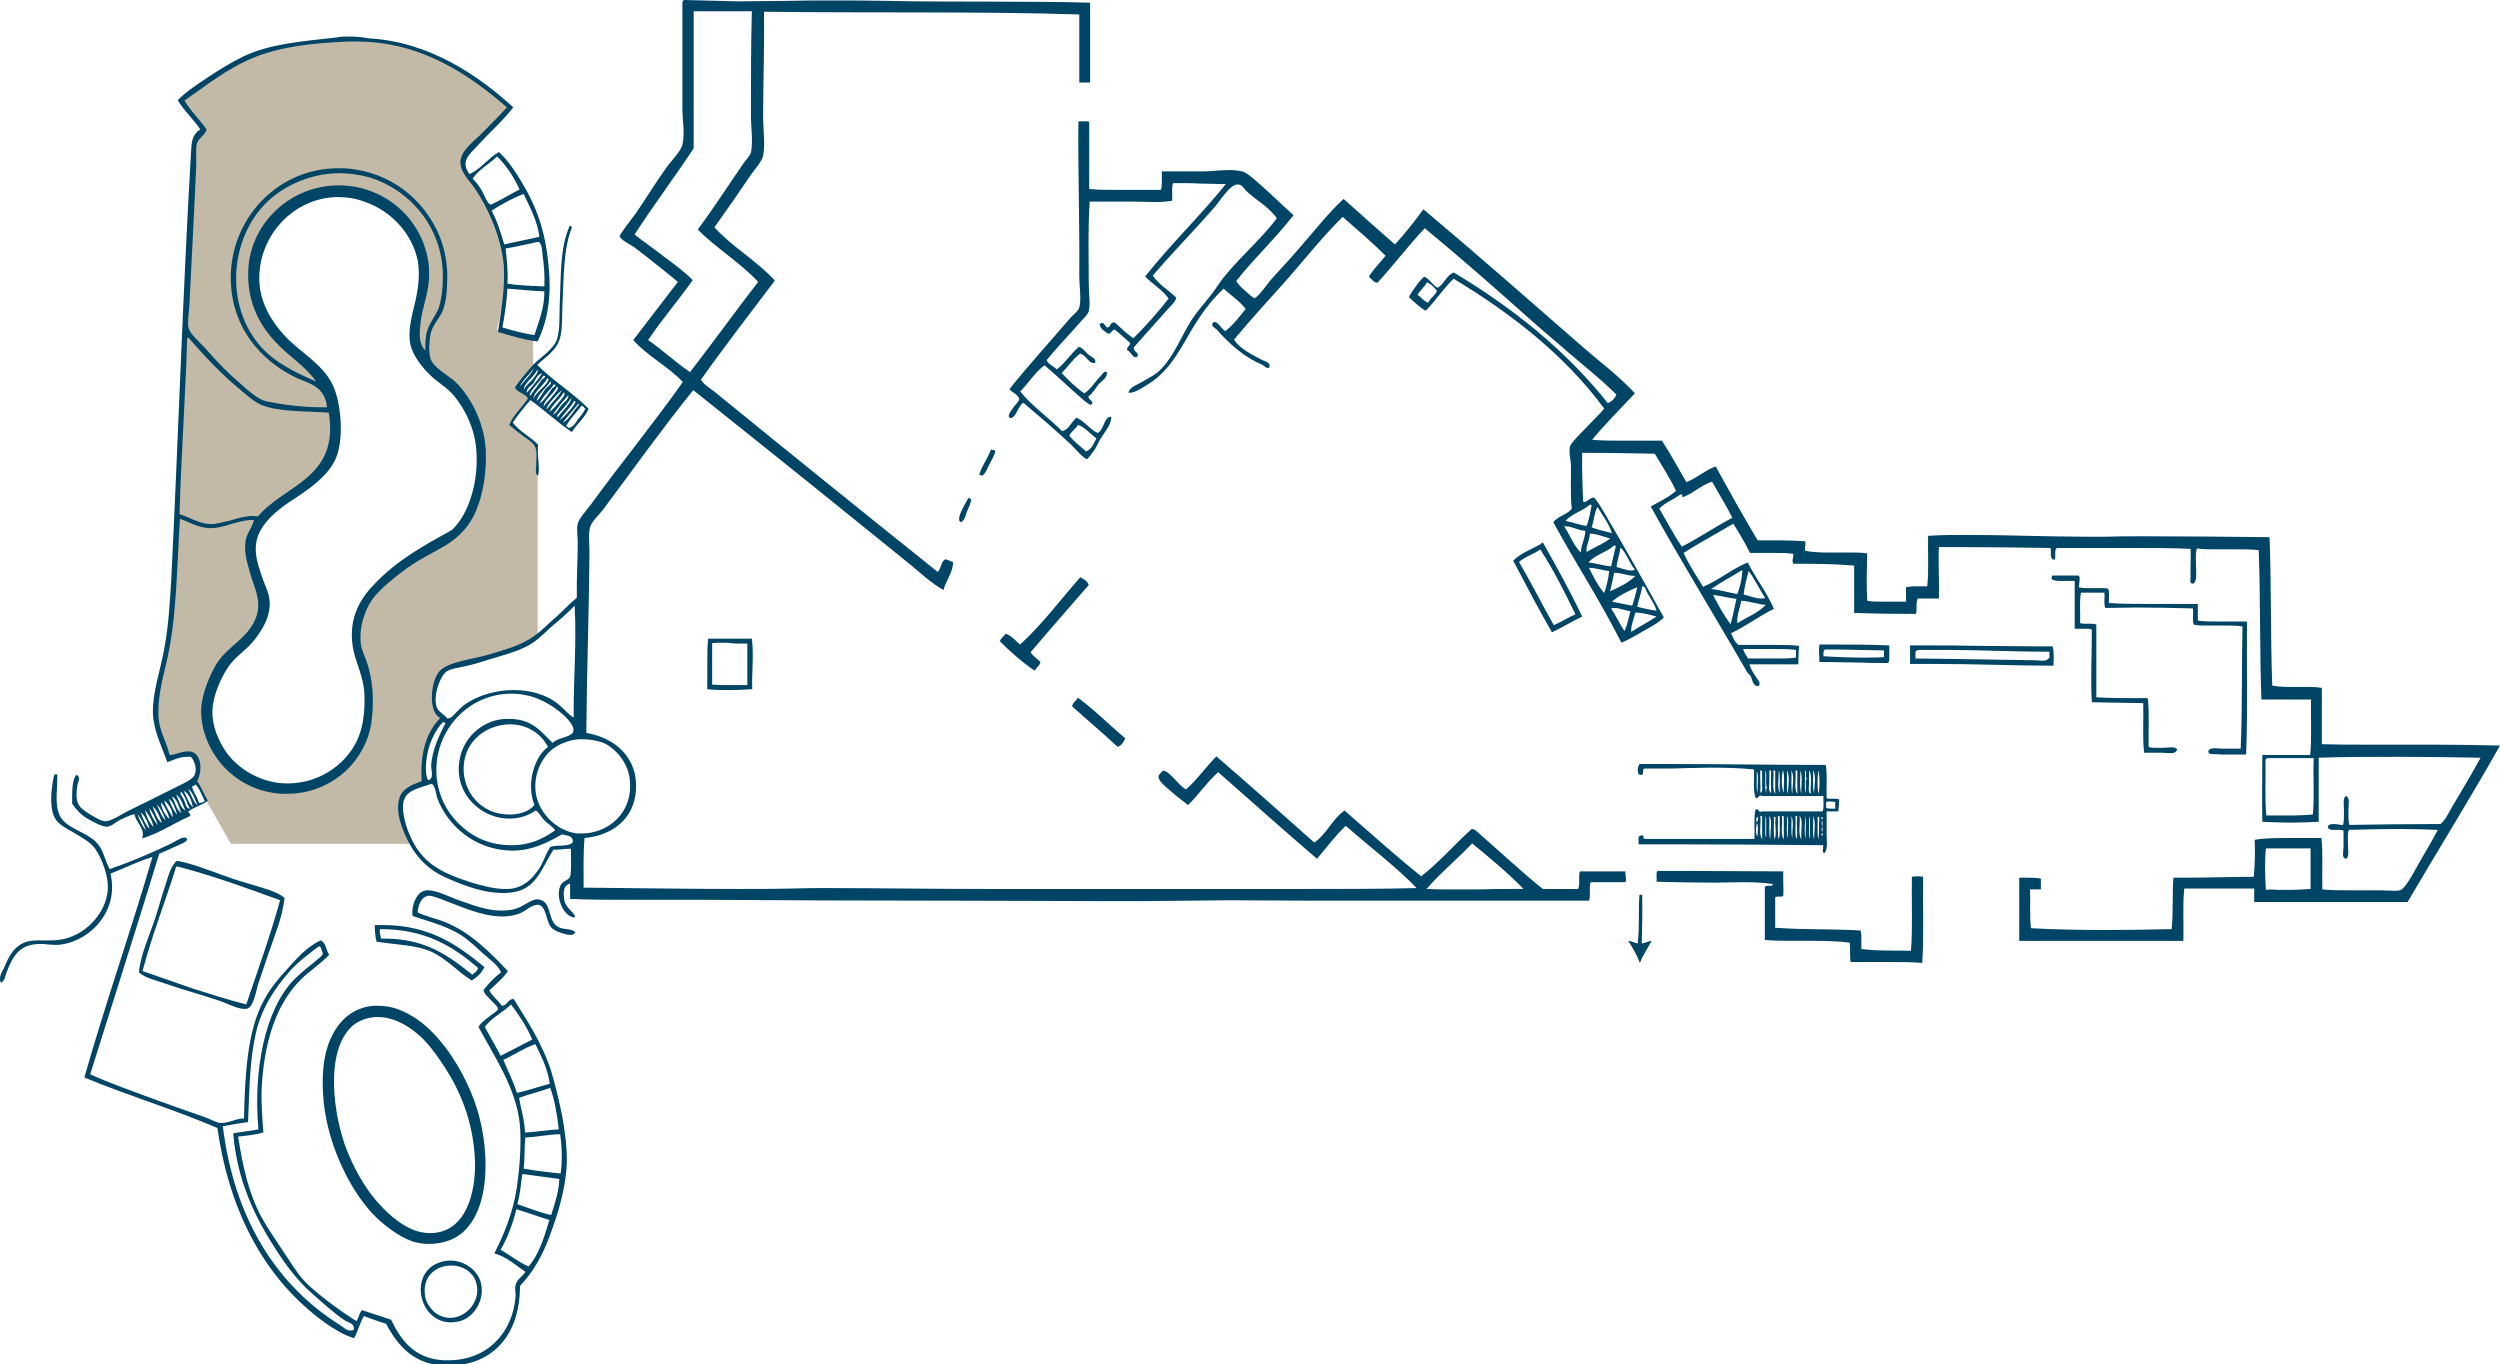 <?xml version="1.0" encoding="utf-8"?>
<!-- Generator: Adobe Illustrator 20.1.0, SVG Export Plug-In . SVG Version: 6.00 Build 0)  -->
<svg version="1.1" id="Layer_1" xmlns="http://www.w3.org/2000/svg" xmlns:xlink="http://www.w3.org/1999/xlink" x="0px" y="0px"
	 viewBox="0 0 554.3 302.5" style="enable-background:new 0 0 554.3 302.5;" xml:space="preserve">
<style type="text/css">
	.st0{clip-path:url(#SVGID_2_);fill:#C2BAA7;}
	.st1{clip-path:url(#SVGID_2_);fill:#004566;}
</style>
<g>
	<defs>
		<rect id="SVGID_1_" width="554.3" height="302.5"/>
	</defs>
	<clipPath id="SVGID_2_">
		<use xlink:href="#SVGID_1_"  style="overflow:visible;"/>
	</clipPath>
	<path class="st0" d="M81.3,44.1l6,2l4,6l2.8,6l-0.8,6l-1.3,7l0.3,6l4,6l5,4l3.8,5l1.3,9l-1,11l-5,7l-5,2l-6,4l-6,5l-3,5l-2,5l2,6
		l1,10l-2.3,11l-8.8,6.5l-9,0.5l-6.3-2l-5.8-4l-3-6l-1-5l2-5.8l3-5.2l6-5l1.8-4l0.3-3l-1-6l-1.9-4l0.4-5l1.5-3l3-4l10-6c0,0,1,1,3-8
		s-2.3-14-3-15s-7-7-9-8s-5-8-5-13s2-10,6-14c4-4,13-6,13-6L81.3,44.1z M112.8,23.7l-5.5-4.6l-7-5l-7-3l-9-2l-6-0.6l-9,0.6l-8,1.4
		l-6,1.9l-6.7,3.7l-6.3,4l-2,2l4.6,6.5L44,30.1l-0.8,1l-0.5,3l-1.7,37l-2.8,61l-1,11l-2,9l-1,6l1,5l1,3l1,2l3-0.7l2-0.3l1,1l1,2
		l-0.7,2l-0.3,1l8,14h40l-2-4l-0.7-4l0.7-2l1-2l3-1l1-1v-5l1.2-5.3l2.8-3.7l-2-1.8l-0.3-3.2l1-3.6l1.9-2.4l5.3-1.4l7.8-2.2l4.3-1.4
		l3-2v-37v-5l-6-5l4-6l-3-2l4-5v-6l-8-2l1.7-8l-0.3-9l-2.1-7l-3.3-7l-3.6-5l-0.4-2l2-2.5L112.8,23.7z"/>
	<path class="st1" d="M151.7,0c-0.2,0.1-0.4,0.2-0.4,0.6v23.5c0,2.5,0.6,5.6,0,8c-0.3,1.4-2.6,3.7-3.5,5c-2.8,3.9-4.2,6.4-6.9,10.3
		c-0.4,0.6-3.6,4.6-3.5,5c0.1,0.7,2.6,2,3.2,2.4c3.6,2.7,6.6,5.2,9.7,7.7c-3.3,4.3-6.6,8.6-9.9,12.9c3.2,3.6,7.7,5.8,11,9.3
		c-6.5,9.2-13.8,18.1-20.5,27.3c-1,1.3-2.6,3.1-2.8,4.1c-0.3,1.2,0,2.8,0,4.1c0,4.2-0.3,7.8-0.2,12.3c-2.1,1.8-3.4,3.3-5.4,5
		c-1.6,1.4-3.4,3.4-6,4.7c-2.2,1.2-5,2-7.7,2.8c-3.7,1.2-9.7,1.6-11.6,4.1c-1.7,2.4-2.3,8.7,0.4,10.1c-3,3.1-4.5,7.6-4.1,14
		c-2.2,0.8-4.2,1.6-4.9,3.6c-1.2,3.5,1,8.2,2.6,11c1.6,2.7,4.1,5.2,7.5,6.7c3.5,1.6,7.5,3.1,11,3.4c0.6,0,1.2,0.1,1.7,0.1
		c2.8,0,4.7-0.6,6.1-1.8c2.3-1.9,3.4-5,5.2-7.8c0.2,0,0.4,0,0.6,0c0.5,0,1-0.1,1.4-0.1c0.5-0.1,0.9-0.1,1.4-0.1c0.2,0,0.3,0,0.5,0
		c-0.1,2,0.2,4.5-0.2,6.2c-0.6,1-1.8,0.9-2.2,2.1c-1.1,2.8,1,6.9,3.2,6.9c0,0,0.1,0,0.1,0c0-1.1-2.1-2-2.4-3.9
		c-0.2-1.4-0.3-3.2,1.3-3.6v3.4c4.1,0.2,8.5,0.2,13,0.2c2,0,4,0,6.1,0c2,0,4.1,0,6.2,0c1.2,0,2.3,0,3.5,0
		c16.5,0.1,38.4,0.2,57.7,0.2c12.6,0,22.8,0.1,33.5,0.1c5.3,0,10.7,0,16.6-0.1c3.2,0,6.3-0.1,9.5-0.1c6.3,0,12.7,0.1,19.5,0.1h60.3
		c0.5-1-0.1-3.1,0.4-4.1h7.7c0.3-0.8-0.1-1.3,0-2.4c-0.6,0-1.1,0-1.7,0c-1,0-2,0-3,0c-1,0-2,0-2.9,0c-0.8,0-1.7,0-2.5,0
		c-0.4,1,0.1,2.9-0.4,3.9h-7.8c-4.7-3.7-9.4-8.2-13.8-12c-0.6-0.5-1.2-1.3-2-1.3c0,0,0,0,0,0c-3.8,3.4-7.1,7.3-11.2,10.5
		c-5.8-4.7-11.4-9.7-17-14.6c-2.7,1.9-4,5.3-6.7,7.1c-7.2-6.4-14.4-12.8-21.7-19.1c-2.3,2.3-4.2,5.1-6.7,7.3c-1.3-0.4-3.7-4.1-5-4.1
		c-0.1,0-0.1,0-0.2,0c0,0-0.9,0.9-0.9,1.1c-0.3,1,1.5,2.4,2.8,3.5c1.4,1.3,2.8,2.2,3.7,3c2.4-2.3,4.2-5.1,6.7-7.3
		c7.3,6.4,14.5,12.9,21.9,19.2c2.1-2.4,4-5.1,6.4-7.3c5.2,4.6,11.3,9.2,15.7,13.8c-7.3,0.2-16,0.2-25,0.2c-6.8,0-13.9,0-20.7,0
		h-48.8c-13.8,0-25.4-0.2-36.1-0.2c-2.7,0-5.3,0-7.8,0.1c-3.7,0.1-7.5,0.1-11.4,0.1c-12,0-24.4-0.2-34.9-0.3c0-3.7-0.1-7.5,0.2-11
		c6.4-0.6,11-4.4,11.4-10.6c0.5-7.1-4.5-11.6-11-12.7c0.1-13.3,0.6-27.3,0.7-40c0-2.1-0.3-4.3,0.2-5.8c0.4-1.2,1.8-2.4,2.8-3.7
		c6.8-9.1,13.3-18.2,20-26.5c16.2,12.9,32.5,26,48.4,38.9c2.3,1.9,4.5,4,7.1,5.4c0.5-2.1,2.2-4,2.1-6.2c-0.6-0.1-1-0.5-1.7-0.6
		c-1,0.5-0.9,2.1-1.7,2.8c-16.5-13.2-33.1-26.6-49.3-39.8c-1.1-0.9-2.4-1.6-3.2-2.8c5.3-7.5,10.9-14.7,16.4-22
		c-4-4.4-9.4-7.4-13.4-11.8c2.7-3.8,5.5-7.8,8.2-11.8c1-1.4,2.3-2.8,2.6-4.1c0.5-2.5,0-5.8,0-8.4c0-8,0.3-15,0.2-23.5
		c23.5,0.3,48-0.1,69.9,0.6v15.1h2.4V0.6c-13.1-0.4-31.8-0.1-44.5-0.4c-4.3-0.1-8.5-0.1-12.5-0.1c-3.7,0-7.2,0-10.7,0.1
		c-3.5,0-6.9,0.1-10.3,0.1C159.5,0.2,155.6,0.1,151.7,0 M166.7,2.6L166.7,2.6c-0.2,7.3-0.2,14.1-0.2,23c0,2.7,0.5,5.8,0,8.2
		c-0.2,0.7-0.9,1.4-1.5,2.2c-3.4,4.9-7,10.5-10.3,14.9c4.2,4.2,9.4,7.3,13.4,11.6c-5.1,6.6-10,13.4-15.1,20
		c-3.3-2.2-6.1-4.9-9.3-7.1c3.1-4.6,6.7-8.8,9.9-13.3c-1.9-1.9-4.2-3.6-6.4-5.2c-2.1-1.7-4.4-3.2-6.5-4.9
		c4.2-6.5,8.8-12.6,13.1-19.1c0-10,0-21,0-30.4H166.7z M99.2,159.3c-0.9-1.1-2-1.4-2.4-2.6c-0.8-2.6,0.8-6.8,2.2-7.8
		c1-0.7,3-0.9,4.7-1.3c1.7-0.4,3.2-0.9,4.5-1.3c2.9-0.9,6.1-1.7,8.6-3c2-1,3.7-2.7,5.2-4.1c2-1.7,3.8-3.2,5.4-4.9
		c0.5,8.4-0.3,16.3-0.2,24.8c-1.2-0.7-2-1.8-3.2-2.8c-2.7-2.3-6.4-3.3-10.1-3.3c-3.8,0-7.6,1.1-10.4,2.9c-0.9,0.6-1.5,1.2-2.2,1.9
		C100.7,158.4,100.1,159.3,99.2,159.3 M113.4,187.4c-0.1,0-0.3,0-0.4,0c-5-0.1-8.7-2.2-11.2-4.7c-3.4-3.3-5.4-8-5-13.3
		c0.6-8.3,7.5-15.6,16.6-15.6c1,0,2,0.1,3,0.3c3.6,0.6,7.3,3,9.5,5.4c0.7,0.8,1.6,1.9,1.1,3c-1.1,1.1-3.3,1.1-4.5,2.2
		c-2.8-2.8-4.7-5.3-9.6-5.3c-0.3,0-0.7,0-1,0c-5.5,0.3-10.9,5.3-10.1,12.5c0.6,5.3,5.5,9.6,11.1,9.6c2,0,4-0.5,5.9-1.8
		c0.8,0.5,1.2,1.5,1.9,2.2c0.8,0.8,1.8,1.3,2.4,2.2C120.3,186,117.6,187.4,113.4,187.4 M94.9,173c-0.6-1.1-0.5-3-0.4-4.1
		c0.3-3.6,1.9-6.9,3.7-8.8c0,0,0.1,0,0.1,0c0.2,0,0.3,0.2,0.5,0.2c-1.3,2.5-3,5.9-3.2,9.5C95.6,170.9,96.3,172.7,94.9,173
		 M112.9,180.6c-6.4,0-10.3-5.2-10.1-10.5c0.2-6,5.3-9.5,10.3-9.5c3.3,0,6.6,1.6,8.4,5c-3,2.2-4.9,8.1-3,12.9
		c-1.2,1.4-3.1,2-5.2,2.1C113.1,180.6,113,180.6,112.9,180.6 M129,184.8c-0.3,0-0.7,0-1,0c-4.7-0.5-9.2-5-9.3-10.1
		c-0.1-3.6,1.4-6.1,2.8-7.7c1.3-1.4,3.5-2.6,6-3c0.5-0.1,1-0.1,1.5-0.1c1.9,0,4,0.4,5.2,1c2.5,1.3,5,4.3,5.4,7.7
		C140.6,180.3,134.7,184.8,129,184.8 M111.9,197.1c-2.2,0-5-0.7-7.6-1.5c-6.8-2.2-11-4.4-13.6-10.8c-0.9-2.1-1.8-5.7-1.1-7.5
		c0.8-2.2,3.5-2.6,6-3.5h0.2c0.8,0.8,0.8,2,1.1,3c2.2,6.2,8.4,11.7,16.6,11.8c0.1,0,0.1,0,0.2,0c4.4,0,8.1-2,10.9-3.6
		c1.1,0.3,2.5,0.2,2.4,1.7c-0.8,1.2-3.6,0.5-5,1.1c-1.1,1.7-1.6,3.6-2.6,5c-1.4,2-3.2,4-6.5,4.3
		C112.4,197.1,112.2,197.1,111.9,197.1 M321.9,197.2c-1.9,0-3.7,0-5.6-0.1c3.1-3.6,6.8-6.6,10.1-10.1c3.9,3.2,7.9,6.5,11.4,10.1
		c-0.9,0-1.7,0-2.5,0c-2.7,0-5,0-7.2,0.1C325.9,197.2,323.9,197.2,321.9,197.2"/>
	<path class="st1" d="M77.4,8.1c-0.9,0-1.9,0-2.8,0.2C66.8,9.2,59.9,9.7,54,12.5c-2.7,1.3-5.3,2.9-7.7,4.5c-2.4,1.6-4.9,3.2-6.9,5.2
		c1.4,2.4,3.5,4.2,5,6.5c-2.1,1.4-1.9,3.1-2.1,6c-1.8,31.2-2.8,63-4.3,93.2c-0.3,5.2-0.6,10.5-1.5,15.5c-0.9,5.2-2.7,10-2.6,14.6
		c0.1,3.9,1.9,7.3,3.2,11c1.4-0.5,2.6-1.2,4.4-1.2c0.3,0,0.5,0,0.8,0c0.5,0.4,1.5,2.3,0.9,3.9c-0.4,1.2-3,2.2-4.5,3
		c-3.6,1.8-6.8,3.4-10.1,5c-1.6,0.8-4,2.4-5.2,2.4h0c-1,0-2.7-1.1-3.7-1.7c-2.6-1.6-3-2.6-2.6-6c0.1-0.8,1-2.2-0.2-2.6
		c-1,1.4-0.9,3.9-0.9,6.4c0.7,1.1,1.9,2.4,3.2,3.2c1,0.6,3.4,1.9,4.4,1.9c0,0,0,0,0,0c1.1,0,2-1,3-1.5c1.1-0.5,2-1,3.2-1.3
		c0.4,2,2.5,3.3,1.7,5.4c3.9-1.2,6.9-3.3,10.5-4.9c0.7-0.4-0.6-1-0.2-1.1c1.3-1,3.1-1.4,4.3-2.4c-0.9-1.3-1.4-3-2.4-4.3
		c1.1-1.9,1.1-5.5-0.9-6.4c-0.4-0.2-0.8-0.2-1.2-0.2c-1.4,0-2.8,0.8-4,0.8c-0.6-2.7-2.1-5.1-2.4-7.8c-0.4-4.1,0.7-8.6,1.7-12.7
		c2.3-9.7,2.3-21,3-31.9c2.1,0.8,3.9,1.9,6.4,2.1c0.1,0,0.3,0,0.4,0c1.5,0,3-0.4,4.5-0.9c1.5-0.4,3-0.9,4.6-0.9c0.2,0,0.3,0,0.5,0
		c-0.6,2.3-1.7,2.9-1.9,5c-0.3,2.7,0.6,5,1.1,6.9c0.8,2.9,2.4,5.7,1.5,9c-1.5,5.2-6.4,6.8-9,11c-1.4,2.3-3.2,6.5-3.4,9.9
		c-0.2,5.3,2.4,10.2,5.2,13.1c3.2,3.3,7.5,5.5,12.7,5.8c0.4,0,0.8,0,1.1,0c5.8,0,10.3-2.4,13.4-5.4c2.6-2.5,4.9-6.5,5.4-10.8
		c0.6-5,0.2-9.3-1.1-13.1c-0.4-1.2-1.1-2.5-1.3-3.9c-0.5-4.2,1.3-8.5,3-10.5c1.8-2.1,4-3.9,6-5.4c3-2.4,6.4-4,9.5-5.8
		c3.3-1.9,5.8-4.7,7.1-8c1.6-3.8,2.3-8.6,2.1-13.3c-0.3-6-3.3-11.8-6.7-15.1c-1.7-1.6-5.1-3.2-5.6-5.4c-0.4-1.5-0.2-3.6,0-4.9
		c0.4-2.4,2.1-3.8,2.8-5.6c0.7-2,0.8-3.5,0.9-5c0.4-5.5-0.7-9.7-2.4-13.1c-3.5-6.9-10.1-12.3-19.2-13.3c-0.9-0.1-1.7-0.1-2.5-0.1
		c-13,0-23.1,10.4-23.8,22.9C50.6,72.3,58,80.2,66,83.9c2.5,1.1,6.1,1.8,6.5,6.4c-0.3,0-0.7,0-1,0c-4.6,0-8.9-0.6-12.4-1.3
		c-1.8-0.4-4-2.3-5.4-3.6c-3.3-2.8-5.3-4.9-8.2-8.2c-1.3-1.4-3.4-3.2-3.7-4.5c-0.3-1.1,0.1-3.4,0.2-5.2c0.5-10.3,1.1-21.2,1.5-30.6
		c0.1-1.8-0.2-3.9,0.2-5.2c0.3-1,1.9-1.9,2.1-3c-1.5-2.2-3.5-4-4.9-6.4c4.8-3.3,9.4-7.1,15.3-9.5c6-2.5,13.4-3.3,21.3-3.6
		c0.5,0,1,0,1.5,0c14.7,0,25.4,7.7,33.4,14.6c-1.7,1.9-3.4,3.5-5.4,5.6c-1.5,1.6-4.6,3.7-4.9,6.2c-0.2,2.5,1.9,4.3,3.2,6.2
		c2.9,4.3,5.9,10.8,6.4,17.2c0.3,4.8-0.5,9.5-1.3,14.6c2.8,0.8,5.5,1.7,8.8,2.1c2.4-4.9,3.1-10.5,2.4-17c-0.7-7.7-2.8-13.1-5.8-18.1
		c-1.6-2.7-3.3-5.2-5.2-6.9c-2.4,1.4-3.9,3.7-6.5,4.9c-2-2.7-0.2-4.2,1.5-6c2.7-3,6.3-6.2,8.2-8.8c-7.4-6.8-18.5-14.6-32.1-15.3
		C80.2,8.2,78.8,8.1,77.4,8.1 M108.8,45.4c-1-0.6-1.3-2-1.9-3c-0.6-1.1-1.3-2-2.1-2.8c1.4-2.1,3.7-3.2,5.4-4.9c2.1,2,3.7,4.5,5,7.3
		C113.1,43.1,111,44.4,108.8,45.4 M70.1,84.6c-5.3-2.3-10.1-4.7-13.3-9c-6.8-9-5.6-22.8,2.2-30.6c3.5-3.5,9.5-6.6,16.3-6.6
		c2.1,0,4.3,0.3,6.5,0.9c8.8,2.6,16.4,10.9,16.4,22c0,2.5-0.3,5-0.9,6.9c-0.6,1.7-2,3.2-2.6,5.2c-0.4,1.3-0.4,2.8-0.4,4.3
		c-1.5-1.5-1.3-3.9-1.1-5.6c0.3-4.3,2.3-7.4,1.9-12.9c-0.9-10.1-9.4-18.1-20-18.1c0,0,0,0,0,0c-10.4,0-19.1,7.9-20,17.9
		c-0.6,7.4,2.3,12.9,5.8,16.6C63.8,78.9,67.6,81,70.1,84.6 M111.8,54.2c-0.8-2.7-1.6-5.3-2.8-7.5c2.2-1.4,4.5-2.7,7.1-3.7
		c1.4,3,3,5.8,3.5,9.5C117.1,53.1,114.3,53.6,111.8,54.2 M63.6,173.7c-5.5,0-10.9-3.1-13.7-7.3c-1.4-2.2-2.9-5.3-2.8-8.8
		c0.1-3.5,2-7.5,3.5-9.7c1.5-2.3,4-3.7,5.8-6c1.6-2.1,3.5-4.8,3.4-8.4c-0.1-2.2-1.3-4.1-1.9-6.2c-0.6-1.9-1.5-4.2-1.1-6.9
		c0.6-4.3,5.1-7.7,8.6-9.9c3.6-2.4,7.6-5.2,9.2-9.2c1.7-4.4,1-12.3-0.9-16.1c-2.4-4.8-7.3-7.1-10.8-11c-2.7-3-5.3-7.1-5.4-12.1
		c-0.3-9.6,7.5-18.4,17.5-18.4c1.9,0,4,0.3,6,1.1c5.8,2,10.4,7.1,11.6,12.9c0.6,3.1,0.1,6.7-0.7,9.9c-0.7,2.8-1.5,6.1-0.9,8.8
		c0.5,2.3,2.4,4.8,4.1,6.5c1.7,1.8,4.1,3,5.6,4.9c2.4,2.9,4.5,7.1,4.9,11.8c0.6,7.2-1.7,14.5-5.4,17.9c-6.5,3.6-11.9,6.6-16.8,11.6
		c-3.2,3.2-6.2,7.5-5.2,14.2c0.5,3.4,2.5,6.7,2.6,10.8c0.1,2.8-0.1,6.3-1.3,9.3c-2.2,5.5-8.1,10.2-15.5,10.3
		C63.7,173.7,63.6,173.7,63.6,173.7 M120.7,63.5c-2.9-0.1-5.6-0.2-8.2-0.6c0.2-2-0.1-5.3-0.4-7.8c2.5-0.4,4.8-1,7.3-1.5
		c0.8,0.5,0.8,1.9,0.9,3C120.6,58.6,120.8,60.9,120.7,63.5 M118.5,74.3c-2.6-0.4-4.8-1-7.1-1.7c0.5-2.8,1-6,1.1-8.6
		c3.1,0.2,5,0.5,8.2,0.6C120.7,68.6,119.4,71.3,118.5,74.3 M46.9,116.2L46.9,116.2c-2.7,0-4.5-1.4-7.1-2.2c0.4-13.7,1.3-25.5,1.7-39
		c0.1-0.1,0.2-0.1,0.3-0.1c0.1,0,0.1,0,0.1,0.1c3.4,3.9,7.3,8.1,11.6,11.6c1.4,1.2,2.9,2.5,4.5,3.2c4,1.6,9.9,1.3,14.9,1.7
		c2.4,14.6-9.9,16-15.7,23c-0.3,0-0.6-0.1-1-0.1c-1.8,0-3.5,0.5-5.1,1C49.5,115.7,48.1,116.2,46.9,116.2 M44.4,178
		c-0.1,0-0.2,0-0.3,0c-0.3-1.4-1.3-2.2-1.5-3.7c0.3,0,0.6-0.1,0.7-0.4c1,0.9,1.4,2.4,2.1,3.7C45.1,177.8,44.9,178,44.4,178
		 M43.8,178.6c-1-0.9-1.4-2.4-2.1-3.7C42.8,175.7,43.2,177.2,43.8,178.6 M42.8,179c-1-0.9-1.4-2.4-2.1-3.7
		C42,176,42.4,177.4,42.8,179 M42.1,179.3c-0.9,0-1-1.3-1.3-1.9c-0.3-0.7-1-1.3-0.7-1.9C41.1,176.5,41.4,178.1,42.1,179.3
		C42.1,179.3,42.1,179.3,42.1,179.3 M41.1,179.7c-1.2-0.7-1.4-2.3-2.1-3.6C40.2,176.9,40.5,178.5,41.1,179.7 M40.2,180.3
		c-1.1-0.8-1.4-2.5-2.1-3.7C39.4,177.2,39.6,178.9,40.2,180.3 M39.3,180.6c-0.9-0.9-1.4-2.2-1.9-3.5
		C38.5,177.8,38.8,179.3,39.3,180.6 M38.3,181.2c-0.7-1.2-1.5-2.2-1.9-3.7C37.5,178.2,38.4,180,38.3,181.2 M37.6,181.6
		c-1-0.8-1.9-2.5-1.9-3.7C36.6,178.9,37.2,180.1,37.6,181.6 M36.7,181.9c-0.9-0.9-1.4-2.2-1.9-3.5C35.7,179.2,36.5,181.1,36.7,181.9
		 M35.9,182.5c-1.1-0.8-1.5-2.3-2.1-3.7C34.9,179.6,35.4,181.1,35.9,182.5 M35,182.9c-0.9-0.9-1.8-2.7-1.9-3.7
		C33.9,180.2,34.5,181.5,35,182.9 M34,183.3c-0.9-0.9-1.5-2.2-1.9-3.7C33,180.5,33.9,182.3,34,183.3 M33.1,183.8
		c-0.8-1-1.5-2.3-1.9-3.7C32.2,180.9,33,182.7,33.1,183.8 M32.4,184.2c-0.8-1-1.5-2.3-1.9-3.7C31.3,181.5,31.9,182.7,32.4,184.2"/>
	<path class="st1" d="M240.7,26.9c-0.2,0-0.4,0-0.6,0c-0.2,0-0.4,0-0.6,0c-0.1,0-0.3,0-0.4,0c-0.1,11.6,0.3,22.6,0.2,34.4
		c0,2.1,0.5,5.1,0,6.9c-0.2,0.7-1.1,1.4-1.9,2.2c-4.7,5.5-9.4,10.6-13.6,15.9c0.7,0.8,1.9,1.1,2.2,2.2c-0.2,0.7-1,1.3-1.5,2.1
		c-0.4,0.6-1.4,1.8-0.4,2.1c1.2-0.1,1.6-2.7,2.8-3.4c3.2,2.7,7.3,6.2,10.6,9.3c0.5,0.5,2.9,3.2,3.5,3.2c0,0,0,0,0,0
		c0.2,0,1.5-1.8,1.7-2.1c0.6-0.9,0.9-1.8,1.3-2.4c1.1-1.8,2.4-3.1,2.4-4.9c0,0-0.1,0-0.1,0c-1.5,0-1.5,2.8-2.9,3.6
		c-1.8-0.8-2.8-2.5-4.7-3.4c-1.2,0.9-1.6,2.6-3.2,3c-3-3-6.6-5.5-9.3-8.8c1.9-1.9,3.2-4.2,5.4-5.8c2.6,2.2,5.1,4.6,7.5,6.7
		c0.9,0.8,1.7,1.6,2.8,2.1c0.9-0.8-0.5-1-0.6-1.9c0.9-0.6,1.5-1.7,2.2-2.6c0.7-0.8,2.2-1.6,1.9-2.8c-0.1-0.1-0.2-0.1-0.3-0.1
		c-0.4,0-0.7,0.6-1,0.9c-1.3,1.3-2.3,3.1-3.7,3.9c-1.9-1.3-3.5-2.9-5-4.5c1.4-1.4,2.5-3.1,4.1-4.3c1.3,0.3,1.8,2.1,3,2.1
		c0.1,0,0.2,0,0.3,0c0.4-1-0.9-1.4-1.5-1.9c-0.7-0.6-1.2-1.5-2.1-1.7c-1.8,1.5-3,3.6-4.9,5c-0.5-0.6-2.2-1.3-2.2-2.1h0
		c0,0,0.7-0.8,1.1-1.3c2.2-2.6,3.9-4.3,6-6.7c0.8-1,2.1-2.1,2.2-2.8c0.4-1.6,0-4,0-6c0-6.6-0.2-11.9,0.2-18.3h9.5
		c1.7,0,3.5,0.1,5,0.1c1.4,0,2.7-0.1,3.8-0.3c0.1-1.3-0.2-3,0.2-3.9c0.2,0,0.5,0,0.7,0c2,0,3.6,0,5.1,0.1c1.5,0,3.1,0.1,4.9,0.1
		c0.3,0,0.7,0,1,0c-5.7,7.1-12.3,13.4-17.9,20.5c1.6,1.7,3.8,2.9,5.2,4.9c-2.4,3.1-5,6-7.8,8.8c-1.5-1-2.8-2.3-4.1-3.5
		c-0.1,0-0.1,0-0.2,0c-1,0-0.7,1.1-1.5,1.1c0,0,0,0,0,0c-0.2,0-0.3-0.3-0.5-0.5c-0.2-0.3-0.4-0.5-0.7-0.5c-0.1,0-0.3,0.1-0.5,0.3
		c0.2,1.1,1.1,1.5,1.9,2.1c0.8,0,0.7-0.9,1.5-0.9c1.1,1,2.3,1.9,3.4,3c-0.1,0.7-0.8,0.7-0.7,1.5c0.7,0.3,1.2,1.6,1.9,1.6
		c0.1,0,0.2,0,0.3-0.1c0.7-1-0.9-1-0.7-2.1c2.4-2.7,5-5.6,7.3-8.2c0.8-0.9,1.9-1.8,2.1-2.8c-1.7-1.7-3.9-2.9-5.2-4.9
		c3.9-4.6,9.4-10.2,13.8-15.3c1.3-1.5,3.3-4.9,5-4.9c1.1,0,1.3,0.9,2.2,1.7c2.4,2.1,4.9,3.5,6.5,5.8c-3.9,5.2-9.8,10-13.1,14.9
		c-2,3.1-4.8,5.7-6.5,8.8c-2.1,3.6-3.8,7.9-6.9,10.5c-1,0.8-2.3,1.4-3.4,2.1c-1,0.6-2.8,1.1-3,2.4c0,0,0.1,0,0.1,0
		c1.3,0,2.6-0.9,3.6-1.5c5-2.9,7.2-7.1,10.1-12.1c2.1-3.6,4.5-6.9,7.3-9.5c1.6,1.5,3.5,2.7,4.9,4.5c-1.4,1.7-2.7,3.5-4.5,4.9
		c-0.9-0.4-1.5-2-2.4-2c-0.1,0-0.3,0-0.4,0.2c-0.5,0.7,0.5,1.1,0.9,1.5c2.8,3.2,6.1,6.1,10.1,7.8c0.3,0.1,0.8,0.7,1.2,0.7
		c0.2,0,0.4-0.1,0.4-0.5c0-0.8-1.1-1-1.7-1.3c-2.3-1.2-4.9-2.5-6.2-4.5c3.9-4.7,8-9.1,12-13.6c4-4.6,7.8-9.4,12.1-13.6
		c3.2,2.8,6.5,5.6,9.5,8.6c-1.2,1.6-2.7,2.9-3.7,4.7c0.7,0.4,0.9,1.2,1.9,1.3c3.6-3.9,6.8-8.2,10.5-12.1
		c8.1,6.7,16.3,13.9,23.9,20.7c2.7,2.4,5.4,4.6,8,6.9c3.6,3.1,7.3,6,10.6,9.3c-0.4,0.9-1,1.5-1.9,1.9c-9.3-11.7-21-21.1-34.2-29
		c-1.6,0.7-2.1,2.5-3.5,3.4c-0.9-0.2-2.2-2.4-3-2.4c0,0,0,0,0,0c-0.3,0-1.5,1.5-1.9,2.1c-0.6,0.8-1.3,1.8-1.5,2.4
		c1.2,1.1,2.3,2.2,3.7,3c2.2-2.2,3.9-4.9,6.2-7.1c12.9,7.8,24.6,16.9,33.4,28.8c-1.1,1.3-2.5,2.6-3.9,4.1c-0.8,0.9-3.5,3.4-3.7,4.3
		c-0.3,1.1,0.1,2.8,0.2,3.9c0.1,3.3-0.2,7,0.2,9.9c-1,1.3-3.1,1.6-4.1,3c4.9,9,10.4,17.4,15.1,26.7c1.7-0.7,3.3-1.7,4.9-2.6
		c1.6-0.9,3.2-1.7,4.5-3c-4.3-7.8-8.9-15.9-13.3-23.4c-0.7-1.1-1.3-2.3-2.2-3.2c-0.8,0-1.5,1-2.1,1c-0.1,0-0.2,0-0.3-0.1
		c-0.1-3.6-0.3-7.1-0.2-10.8c0.1,0,0.1,0,0.2,0c5.9,0,10.2,0.1,15.9,0.2c1.6,2.7,3.3,5.3,4.7,8.2c-1.6,1.5-3.7,2.4-5.6,3.5
		c6.8,12.3,14.4,24.6,21.3,36.6c0.2,0.4,0.7,0.7,0.9,1.1c0.3,0.6,0.4,2.1,1.5,2.1c0.1,0,0.1,0,0.2,0c0.7-0.7-0.3-1.5-0.7-2.2
		c-0.5-0.8-1.1-1.7-1.3-2.6h10.8c0.1-1.2,0-2.5,0.2-4.1c-1.7-0.2-3.5-0.2-5.3-0.2c-1,0-2,0-3,0c-1,0-2,0-3,0c-0.7,0-1.4,0-2.1,0
		c-0.9-0.6-1.2-1.6-1.7-2.6c3.4-1.6,6.2-3.8,9.5-5.4c-1.6-3.8-4-6.7-5.8-10.3c-3.6,1.5-6.3,3.9-9.9,5.4c-1.5-2.5-3.1-4.8-4.3-7.5
		c3.5-2.3,7.4-4.3,11-6.5c1.3,2.1,2.6,4.2,3.7,6.5c0.5,0,1,0,1.5,0c0.7,0,1.4,0,2.2,0c0.7,0,1.5,0,2.2,0c1.3,0,2.5,0,3.7,0.2
		c0.1,1-0.4,1.3,0,2.2c5.3,0,8.5,0,13.5,0.4v10.5c3.1,0.1,6.5,0.2,11.2,0.2c0.8,0,1.6,0,2.5,0c0.3-0.7-0.1-2.3,0.4-3.4h4.7
		c0.1-4-0.2-8.4,0-11.4c1.5,0,2.8,0,4.2,0c7.2,0,13,0.1,20.5,0.2c0.4,0.5-0.4,2.6,0.9,2.6c0,0,0,0,0,0c0.5-0.5-0.2-2.3,0.6-2.6
		c1.4,0,2.8,0,4.2,0c2,0,4,0,6,0c2,0,4,0,6,0c5.1,0,9.8,0,13.4,0.2c0.1,1.9-0.1,4.4,0,6.2c0,0.4-0.3,1.5,0.4,1.5c0.1,0,0.1,0,0.2,0
		c0.9-0.6,0.6-2.4,0.6-3.9c0-1.4-0.2-2.8,0.2-3.9c1.3,0.2,2.7,0.2,4.1,0.2c0.9,0,1.8,0,2.7,0c0.9,0,1.8,0,2.7,0c1.5,0,2.9,0,4.2,0.2
		c0.4,10.6,0.2,22.6,0.6,33.1h11c-0.1,4.1,0.2,8.6-0.2,12.3c-0.7,0-1.5,0-2.4,0c-1,0-2.1,0-3.1,0c-1.1,0-2.2,0-3.2,0
		c-0.6,0-1.3,0-1.9,0c0,4.9-0.1,10.7,0,14.8c2.2,0.1,4.4,0.2,6.5,0.2c1.9,0,3.9-0.1,6-0.2c0-4.9,0-9.8,0-14.2
		c5.5-0.2,11.7-0.2,18-0.2c6.1,0,12.3,0.1,17.9,0.2c-2.1,3.8-4.4,7.7-6.5,11.2c-0.7,1.2-1.3,2.6-2.4,3.5h-0.1
		c-7.4,0-13.8,0.1-20.1,0.2c-0.3-1-0.2-2.4-0.2-3.6c0-0.7,0.4-2.6-0.6-2.8c-0.7,0.5-0.4,2-0.4,3.2c0,1.3,0,2.6-0.2,3.2
		c-0.1,0-0.1,0-0.2,0c-0.2,0-0.5,0-0.8-0.1c-0.3,0-0.6-0.1-1-0.1c-0.7,0-1.3,0.1-1.4,0.7c0.2,0.5,0.7,0.6,1.3,0.6c0.2,0,0.3,0,0.5,0
		c0.2,0,0.4,0,0.5,0c0.4,0,0.9,0,1.2,0.2c0,1,0,2.4,0,3.6c0,1-0.5,2.5,0.6,2.6c0.7-0.5,0.4-1.9,0.4-3c0-1.3-0.2-2.5,0.2-3.4
		c3.3-0.1,7.2-0.2,11.2-0.2c2.9,0,5.8,0.1,8.5,0.2c-1.2,2.3-2.5,4.5-3.9,6.9c-0.8,1.3-3.1,6.1-4.5,6.5c-0.4,0.1-0.8,0.1-1.3,0.1
		c-1,0-2.1-0.1-3-0.1c-2.4,0-4.6,0-6.8,0c-2.1,0-4.2,0-6.1-0.2c-0.1-3.7,0.2-8-0.2-11.4c-0.9,0-1.9,0-2.8,0c-0.7,0-1.3,0-2,0
		c-0.7,0-1.3,0-1.9,0c-3,0-5.8,0-8.1,0.4c0.1,2.1,0.1,5.2-0.2,8.2c-5.5,0-9.9,0.2-15.1,0.2c-0.9,0-1.7,0-2.7,0
		c-0.3,2.5,0,7.2-0.4,11.4c-4.7,0.1-9.5,0.2-14.3,0.2c-5.8,0-11.5-0.1-16.9-0.4c-0.3-2.6-0.1-5.7-0.2-8.6h2.4v-2.4
		c-1-0.2-2.2-0.2-3.5-0.2h-0.2c-0.4,0-0.7,0-1.1,0v14c1.7,0,3.3,0,4.9,0c4.1,0,7.9,0,11.5,0c3.6,0,7,0,10.4,0c3.2,0,6.3,0,9.6,0
		c0.1-4.2-0.2-7.9,0.2-11.6h15.5v3c1.8,0,3.6,0,5.4,0c3.1,0,6.3,0,9.5,0c3.6,0,7.2,0,10.7,0c2.9,0,5.7,0,8.4,0
		c6.8-11.6,13.9-23,20.5-34.7v0c-4.4-0.1-9.5-0.2-14.7-0.2c-2.6,0-5.2,0-7.7,0c-2.6,0-5.1,0-7.6,0c-3.4,0-6.6,0-9.5-0.1v-12.5
		c-0.7-0.1-1.7-0.2-2.8-0.2c-0.7,0-1.5,0-2.2,0c-0.8,0-1.5,0-2.3,0c-1.4,0-2.7-0.1-3.7-0.3c-0.4-11-0.2-23.2-0.6-32.9
		c-8.7-0.1-18.7-0.2-27.8-0.2c-3,0-5.9,0-8.6,0.1c-1.3,0-2.5,0-3.8,0c-4.3,0-8.9-0.1-13.4-0.2c-4.5-0.1-9-0.2-13.4-0.2
		c-3,0-5.9,0-8.7,0.2c-0.1,3.7,0.2,7.8-0.2,11.2c-0.3,0-0.5,0-0.7,0c-0.4,0-0.8,0-1.2,0c-0.4,0-0.7,0-1.1,0c-0.6,0-1.1,0.1-1.7,0.2
		v3.2c-0.4,0-0.9,0-1.3,0c-0.6,0-1.3,0-2,0c-0.7,0-1.3,0-2,0c-1.2,0-2.3,0-3.3-0.2c-0.2-3.9-0.1-6.3,0-10.5
		c-1.2-0.2-2.4-0.2-3.8-0.2c-0.8,0-1.7,0-2.6,0c-0.9,0-1.7,0-2.6,0c-1.7,0-3.4-0.1-4.8-0.4c-0.1-1,0.3-1.2,0-2.1
		c-1.8-0.1-3.6-0.2-5.6-0.2c-0.3,0-0.7,0-1,0c-0.3,0-0.7,0-1,0c-0.9,0-1.9,0-2.9,0c-3.2-5.4-6.3-10.9-9.3-16.4
		c-2.4,0.9-4.2,2.6-6.5,3.5c-1.8-3.1-3.5-6.2-5.4-9.2c-0.8,0-1.7,0-2.5,0c-1.1,0-2.3,0-3.4,0c-1.1,0-2.2,0-3.3,0
		c-2.2,0-4.3,0-6.3-0.2c3-3.6,6.3-6.9,9.5-10.3c-3.5-3.8-7.7-6.9-11.6-10.3c-11.8-10.3-23.4-20.5-35.3-30.5c-2,2.7-4.1,5.4-6.3,7.8
		c-3.8-3.3-7.6-6.7-11.4-10.1c-3.3,3-6.2,6.8-9.9,11c-1.7,2-4.2,4.7-6.2,6.9c-0.6,0.7-3,4.1-3.7,4.1h0c-0.2,0-1.8-1.4-2.1-1.7
		c-0.9-0.8-1.5-1.4-1.9-2.1c4-5.1,8.7-9.4,12.7-14.6c-2.6-2.3-5.4-5.1-8.2-7.5c-1.1-0.9-2.3-2-3.2-2.2c-0.9-0.2-1.8-0.3-2.8-0.3
		c-2,0-4.1,0.3-6,0.3h-9c0,1.5,0.1,3.3-0.2,4.1c-0.8,0-1.7,0-2.5,0c-1.2,0-2.4,0-3.6,0c-1.2,0-2.4,0-3.6,0c-2.1,0-4.2,0-6.2-0.2
		V27.1C241.5,26.9,241.2,26.9,240.7,26.9 M316.7,67.1c-1.1-0.3-1.5-1.2-2.4-1.7c0.6-1.1,1.5-1.7,2.1-2.8c0.9,0.4,1.6,1.1,2.2,1.9
		C318.2,65.6,317.1,66,316.7,67.1 M240.8,100.1c-1.3-1.2-2.7-2.2-3.7-3.5c0.4-1,1.4-1.4,1.9-2.4c1.7,0.6,2.7,2,4.1,3
		C242.5,98.3,242.1,99.6,240.8,100.1 M373.2,110.2C373.3,110.2,373.3,110.2,373.2,110.2c2.4-0.9,3.9-2.6,6.4-3.4
		c1.5,2.7,3.1,5.2,4.5,8c-3.8,2-7.3,4.4-11.2,6.4c-1.8-2.6-3.3-5.6-5-8.4c1.2-1.4,3.2-2,4.7-3.2c0.1,0,0.1,0,0.1,0
		c0.2,0,0.2,0.1,0.3,0.3C373,110.1,373,110.2,373.2,110.2 M351.8,116.6c-1.8-0.2-3-0.8-4.7-1.1c1.4-1.6,3.8-2.2,5.4-3.6
		c0,0,0.1,0,0.1,0c0.2,0,0.2,0.1,0.3,0.2C352.6,113.7,352.3,115.2,351.8,116.6 M357.4,118.2c-1.5-0.4-3.1-0.7-4.5-1.3
		c0.5-1.4,0.6-3.3,1.3-4.5C355.3,114.3,356.7,116,357.4,118.2 M350.5,122.5c-1.6-1.5-2.4-3.9-3.7-5.8c0.1,0,0.3,0,0.4,0
		c1.3,0,2.7,0.9,4.3,1C351.4,119.6,350.6,120.7,350.5,122.5 M351.8,122.4c-0.3-1.2,0.7-2.6,0.7-4.1c1.8,0.1,3,0.7,4.5,1.1
		C355.5,120.6,353.5,121.3,351.8,122.4 M358.3,120.9L358.3,120.9c-0.4,1.6-0.7,3.2-1.1,4.7c-1.8-0.2-3.3-0.7-5-0.9
		c1.4-1.7,4-2.2,5.6-3.7H358.3z M361.7,126.5c-1,0-2.5-0.6-3.3-0.8c0.2-1.5,0.7-2.8,0.9-4.3c1.4,1.3,1.9,3.4,3.2,4.9
		C362.3,126.4,362,126.5,361.7,126.5 M355.7,131.5c-1.4-1.6-2.4-3.6-3.4-5.6c1.7,0,2.9,0.6,4.5,0.7
		C356.6,128.4,356.2,129.9,355.7,131.5 M385.2,131.7c-2-0.3-3.7-0.9-5.8-1.1c2.1-1.5,4.5-2.7,6.7-4.1c0,0,0.1,0,0.1,0
		c0.2,0,0.3,0.2,0.1,0.2C386.2,128.5,385.8,130.2,385.2,131.7 M390.5,132.7c-1.3,0-2.8-0.6-3.9-0.9c0.2-1.9,0.7-3.5,1.1-5.2
		c1.4,1.8,2.4,4.1,3.7,6C391.1,132.7,390.8,132.7,390.5,132.7 M357,131.1c0.3-1.4,0.6-2.7,0.9-4.1c1.8,0,2.9,0.7,4.7,0.7
		C361.1,129.2,359,130.2,357,131.1 M367.3,135.4c-1.5-0.2-3-0.5-4.3-0.9c0.3-1.5,0.9-2.9,1.1-4.5c0,0,0.1,0,0.1,0
		c0.2,0,0.3,0.2,0.5,0.2C365.4,132.2,366.7,133.4,367.3,135.4 M363,130.2L363,130.2c-0.3,1.5-0.7,2.8-1.1,4.1c-1-0.2-3-0.6-4.5-0.9
		C359,132,360.9,131.1,363,130.2 M383.7,138.4c-1.5-2-2.7-4.2-3.9-6.5c1.9,0.2,3.5,0.7,5.2,0.9C384.6,134.7,384.2,136.6,383.7,138.4
		 M385.2,138.2c-0.2-1.5,0.6-3.5,0.9-5c2,0.1,3.5,0.8,5.4,0.9C389.9,135.9,387.3,136.8,385.2,138.2 M360.2,139.9
		c-1.1-1.5-1.9-3.4-3-5c0.3-0.1,0.6-0.1,0.8-0.1c1.1,0,2.3,0.6,3.5,0.7C361.1,137,360.8,138.6,360.2,139.9 M361.7,140.1
		c-0.2-1.2,0.6-3,0.9-4.3c1.8,0.1,3.2,0.5,4.7,0.9C365.5,137.9,363.5,138.9,361.7,140.1 M388.2,143.9c0.9,0,1.8,0,2.7,0
		c0.9,0,1.8,0,2.7,0c1.6,0,3.2,0,4.6,0.2v1.7c-1.2,0.2-2.6,0.2-3.9,0.2c-0.9,0-1.7,0-2.6,0c-0.8,0-1.7,0-2.4,0c-0.6,0-1.2,0-1.7,0
		c-0.4-0.6-0.9-1.3-1.1-2.1C387,143.9,387.6,143.9,388.2,143.9 M513,168.1L513,168.1c-0.2,4.2,0.2,8.3-0.2,12.5
		c-1.3,0.1-2.7,0.2-4.2,0.2c-0.6,0-1.3,0-1.9,0c-0.6,0-1.3,0-1.9,0c-0.8,0-1.5,0-2.3,0c-0.4-3.7-0.1-8.2-0.2-12.1
		c0-0.3,0.1-0.5,0.4-0.6H513z M502.4,197.3c-0.2-2.9-0.3-6.4,0-9.2h9.9v9c-1.6,0.1-3,0.2-4.3,0.2c-0.5,0-1.1,0-1.6,0
		c-0.5,0-1.1,0-1.6,0C504,197.2,503.2,197.2,502.4,197.3"/>
	<path class="st1" d="M126.4,50.1c0,0-0.1,0-0.1,0c-2.2,4.9-1.9,11.2-2.2,17.6c-0.1,2.3,0.1,5.3-0.6,7.5c-0.7,2.2-3.5,3.9-5.2,5.6
		c-0.5,0.5-4.2,4.8-4.1,5.2c0.1,0.7,3.1,1.8,2.8,2.4c-1.3,2-3.1,3.5-4.1,5.8c0.9,0.8,1.8,1.5,3,2.4c0.9,0.7,2.5,1.6,2.8,2.6
		c0.5,1.5,0.1,3.2,0.2,4.1c0,0.6-0.4,1.7,0.4,2.2c0.5-2.1-0.3-4.5,0-6.9c-1.7-1.8-4.1-2.9-5.6-4.9c1.2-1.8,2.5-3.4,3.9-5
		c3.2,2.3,5.9,4.9,9.2,7.1c1.1-1.9,2.9-3.1,3.7-5.2c-3.5-3.5-7.9-6.2-11.4-9.7c1.9-1.8,4.6-3.3,5.2-6.5c0.4-1.9,0.3-4.4,0.4-6.5
		c0.3-6.2,0.2-12.9,2.1-17.4C126.7,50.2,126.7,50.1,126.4,50.1 M118.3,81.6L118.3,81.6c-0.3,1.3-2.1,2.8-3,4.1
		C115.6,84.5,117.5,83.1,118.3,81.6 M116.1,86.5c0.1-1.7,2.3-2.8,3-4.5c0.5,0.3-0.6,1.6-1.1,2.2C117.3,85,116.4,85.7,116.1,86.5
		 M120.2,82.8L120.2,82.8c-1,1.5-2.2,2.9-3.4,4.3c-0.2-0.9,0.9-1.5,1.5-2.2C118.8,84.1,119.2,82.9,120.2,82.8 M117.5,87.8
		c-0.2-0.7,0.7-1.5,1.1-2.1c0.7-0.8,1.3-1.5,1.9-2.4c1,0.1-0.3,0.8-0.4,0.9C119.4,85.3,118.3,86.7,117.5,87.8 M118.3,88.4
		c0-1.6,2.3-2.9,3-4.5c0,0,0,0,0,0c0.7,0,0,0.9,0,0.9C120.6,85.9,118.8,87.1,118.3,88.4 M119,88.9c0.2-1.5,2.1-2.8,3-4.3
		c0.7,0.3-0.8,1.3-1.1,1.7C120.5,86.9,119.7,88.3,119,88.9 M119.6,89.5c0.8-1.7,2.2-2.8,3.2-4.3c1,0.2-0.3,0.8-0.4,0.9
		C121.7,87.2,120.7,88.8,119.6,89.5 M120.5,90.2c0.1-1.6,2.3-2.8,3-4.5c0.7,0.4-0.7,1.7-1.1,2.2C121.8,88.8,120.9,89.5,120.5,90.2
		 M124.6,86.5L124.6,86.5c-0.9,1.6-2.3,2.8-3.4,4.3c0-0.7,0.7-1.5,1.3-2.2C123.2,87.8,123.9,87,124.6,86.5 M121.8,91.3
		c0.7-1.7,2.3-2.7,3.2-4.3c0.7,0.3-0.7,1.7-1.1,2.2C123.2,90.1,122.5,90.9,121.8,91.3 M122.6,91.9c1-1.5,2.2-2.9,3.4-4.3
		c0.2,0.9-0.9,1.5-1.5,2.2C123.8,90.6,123.5,91.6,122.6,91.9 M126.7,88.2L126.7,88.2c-0.2,1.5-2.1,2.9-3,4.3
		c-0.6-0.4,0.9-1.5,1.3-2.1C125.7,89.6,126.2,88.8,126.7,88.2 M124.1,93.2c0.9-1.6,2.3-2.7,3.2-4.3c0.7,0-0.1,0.9-0.2,1.1
		C126.4,91,125,92.5,124.1,93.2 M124.8,93.8c1-1.6,2.3-2.8,3.4-4.3c0.2,0,0.2,0.4,0,0.4C127.1,91.2,126.3,92.8,124.8,93.8
		 M126.1,94.9c-0.1-0.2-0.3-0.3-0.6-0.4c0.9-1.7,2.3-3,3.4-4.5c0,0,0.1,0,0.1,0c0.5,0,0.4,0.5,0.8,0.6c-0.4,0.9-1.1,1.7-1.7,2.4
		C127.7,93.7,127.1,94.7,126.1,94.9"/>
	<path class="st1" d="M219.9,99.7c-0.1,0-0.1,0-0.2,0c-0.7,2-2,3.5-2.6,5.6c0.2,0,0.5,0,0.6,0.2c0.9-0.5,1.2-1.7,1.7-2.6
		c0.5-1,1.1-1.9,1.3-3c0,0-0.1,0-0.1,0c-0.1,0-0.2-0.1-0.3-0.1S220.1,99.7,219.9,99.7"/>
	<path class="st1" d="M214.7,110.4C214.7,110.4,214.7,110.4,214.7,110.4c-0.3,0.7-1,1.7-1.4,2.6c-0.3,0.8-1.2,2.4-0.2,2.8
		c0.8-0.5,1-1.6,1.3-2.4c0.4-0.9,0.9-1.8,0.9-2.8c0,0-0.1,0-0.1,0c-0.1,0-0.2,0-0.3-0.1C215,110.4,214.9,110.4,214.7,110.4"/>
	<path class="st1" d="M342.1,120.3c-0.3,0-0.4,0.3-0.6,0.4c-2,1.1-4.4,2-6,3.6c2.8,5.3,5.6,10.7,8.6,15.9c2.3-1.1,4.4-2.4,6.7-3.5
		C348.1,131,345.1,125.6,342.1,120.3 M344.5,138.6c-2.6-4.6-5-9.4-7.7-14c1.3-1.2,3.3-1.7,4.7-2.8c2.9,4.5,5.4,9.4,7.8,14.4
		C347.7,136.9,346.2,137.9,344.5,138.6"/>
	<path class="st1" d="M460.9,127.6h-5.8c-0.1,0-0.2,0.2-0.2,0.4v0.4c0.4,0.3,1.1,0.4,1.9,0.4c0.4,0,0.8,0,1.2,0c0.4,0,0.8,0,1.2,0
		c0.3,0,0.5,0,0.8,0v10.6c0.2,0,0.4,0,0.6,0c0.3,0,0.6,0,0.9,0c0.3,0,0.6,0,0.9,0c0.5,0,1,0,1.4,0.2c0,6.3-0.3,10.5,0,16.1
		c4.4,0.1,6.3,0.1,11.4,0.2c0.1,3.9-0.2,7.8,0.2,11h3.9c0.5,0,1.3,0.1,1.9,0.1c0.8,0,1.4-0.2,1.5-0.9c-0.3-0.4-0.8-0.4-1.4-0.4
		c-0.5,0-1.1,0.1-1.6,0.1c-0.6,0-1.2,0-1.7,0c-0.6,0-1.2,0-1.6-0.2c-0.1-3.6,0.2-7.6-0.2-10.8c-4.4,0-8.6,0-11.4-0.2v-16.1
		c-0.3-0.2-0.7-0.2-1.1-0.2c-0.2,0-0.5,0-0.7,0s-0.5,0-0.7,0c-0.4,0-0.8,0-1.1-0.2c0.1-2.2-0.2-4.9,0.2-6.7h5.2
		c0.1,1.1-0.2,2.6,0.2,3.4c1.9,0,4.4-0.1,7.1-0.1c3.9,0,8.2,0.1,12.3,0.2c0.2,1.1-0.2,2.6,0.2,3.6c0.8,0.2,1.9,0.2,3.1,0.2
		c0.7,0,1.4,0,2.1,0c0.7,0,1.4,0,2.1,0c1.3,0,2.5,0,3.5,0.2c-0.2,8.3,0,17.9-0.4,27.1h-3.9c-0.6,0-1.3-0.1-1.8-0.1
		c-0.7,0-1.3,0.1-1.5,0.7c0.1,0.5,0.4,0.6,0.8,0.6c0.1,0,0.2,0,0.3,0c0.1,0,0.2,0,0.3,0c0.1,0,0.1,0,0.2,0c0.5,0,1,0.1,1.6,0.1
		c0.7,0,1.3,0,2,0c0.7,0,1.3,0,2,0c0.4,0,0.8,0,1.2,0c0.4-9.5,0.1-19.7,0.2-29.5c-0.6,0-1.1,0-1.7,0c-0.8,0-1.7,0-2.5,0
		c-0.8,0-1.7,0-2.5,0c-1.5,0-2.9,0-4.2-0.2v-3.7c-1.3,0-2.5,0-3.8,0c-1.3,0-2.7,0-4,0s-2.6,0-3.8,0c-2.8,0-5.5,0-8.1-0.2
		c-0.1-1,0.2-2.4-0.2-3.2c-0.3,0-0.7-0.1-1.1-0.1c-0.5,0-1,0-1.5,0c-0.5,0-1,0-1.6,0c-0.8,0-1.6,0-2.3-0.2
		C461,129.2,461.3,128.1,460.9,127.6"/>
	<path class="st1" d="M239.5,128c-4.4,5-8.4,10.4-13.3,14.9c-1.1-0.8-1.8-1.9-3.2-2.4c-0.4,0.6-1.1,0.9-1.3,1.7
		c2.4,2.4,4.9,4.6,7.7,6.5c0.4-0.7,1.1-1.1,1.3-1.9c-0.7-0.8-1.7-1.3-2.2-2.2c4.3-5,8.6-10,12.9-14.9
		C241.1,128.8,240.3,128.4,239.5,128"/>
	<path class="st1" d="M166.7,141.6H157c-0.3,3.2-0.1,7.1-0.2,11.2c1.5,0.2,3.3,0.2,5,0.2c1.8,0,3.6-0.1,5-0.2
		C166.6,150.1,167.2,145.1,166.7,141.6 M161.7,151.9c-1.1,0-2.3,0-3.8-0.1v-9.2c0.7-0.1,1.4-0.1,2-0.1c0.7,0,1.5,0,2.2,0.1
		s1.6,0.1,2.4,0.1c0.4,0,0.8,0,1.2,0v9.2C164.1,151.9,162.9,151.9,161.7,151.9"/>
	<path class="st1" d="M404.2,142.9c-0.3,0-0.5,0-0.8,0c-0.2,1.3,0,2.4,0,3.9c1,0,1.9,0,2.8,0c2.4,0,4.2,0.1,6.1,0.1
		c1.8,0.1,3.6,0.1,5.8,0.1c0.2,0,0.4,0,0.6,0c0.4-1,0.1-2.7,0.2-3.9C414.4,142.9,410.2,142.9,404.2,142.9 M413.1,145.8
		c-2.7,0-5.7-0.1-8.8-0.3c0-0.6-0.1-1.3,0.4-1.5c0.8,0,1.5,0,2.1,0c2,0,3.7,0.1,5.3,0.1s3.4,0.1,5.4,0.1c0.1,0,0.1,0,0.2,0v1.5
		C416.3,145.8,414.7,145.8,413.1,145.8"/>
	<path class="st1" d="M427.1,143.1c-1.2,0-2.4,0-3.6,0v4.1c1.6,0,3.2,0,4.7,0c10,0,18.4,0.4,27.1,0.4c0-1.2,0.2-3-0.2-4.3
		c-1.6,0-3.1,0-4.6,0c-4.2,0-8.1-0.1-11.9-0.1C434.8,143.1,431,143.1,427.1,143.1 M452.9,146.5c-0.5,0-1-0.1-1.5-0.1
		c-8.2-0.1-16-0.3-26.7-0.4v-1.5c0.2-0.4,0.7-0.4,1.2-0.4c0.2,0,0.4,0,0.6,0c0.2,0,0.3,0,0.3,0c1.7,0,3.3,0,4.8,0
		c7.6,0,14.1,0.4,22.8,0.4c-0.1,0.4,0.2,1.4-0.2,1.5C453.9,146.4,453.4,146.5,452.9,146.5"/>
	<path class="st1" d="M239,154.7c-0.4,0.7-1.1,1-1.3,1.9c3.3,3,6.8,5.9,10.1,9c0.9-0.3,1.3-1.1,1.7-1.9
		C245.9,160.7,242.7,157.4,239,154.7"/>
	<path class="st1" d="M12.7,171.7h-0.6c0,0.2-0.2,0.3-0.2,0.6c-0.6,3-1,7.1,0.4,9.3c0.8,1.4,3.1,2.4,4.7,3.4
		c1.5,0.9,3.1,1.8,4.1,3.2c1.4,2,3,5.9,2.8,9c-0.3,5.3-5.2,10.6-11,11.2c-0.5,0.1-1,0.1-1.5,0.1c-0.5,0-1,0-1.5,0c-0.5,0-1,0-1.4,0
		c-1.6,0-3.1,0.2-4.5,1.3c-1.5,1.1-2.4,3.1-3.2,5C0.5,215.3,0,216.2,0,217v0.1c0,0.3,0.1,0.6,0.2,0.8c0.9-0.4,1-1.7,1.3-2.4
		c1-2.6,2.1-4.9,4.7-5.8c0.9-0.3,1.8-0.4,2.7-0.4c0.5,0,1.1,0,1.6,0.1c0.5,0,1.1,0.1,1.6,0.1c0.5,0,1.1,0,1.6-0.1
		c6.6-1,12.7-7.6,10.8-15.7c3.1-1.2,6-2.7,9.3-3.7c-4.8,16.5-10.4,32.4-15.1,48.9c9.6,4,20,7.1,29.5,11.2
		c2.8,19.5,11.1,34,23.9,43.2c1.9,1.3,4,2.7,6.4,3.4c0.9-1.5,1.3-3.5,2.2-4.9c1.6,0.6,3.2,1.2,4.9,1.7c2.7,5.1,6.4,9.2,13.4,9.3h0.4
		c0.6,0,1.2,0,1.9-0.1c9-0.9,14-7.7,14-17.6c2.9-3,5.1-6.9,6.7-11.4c1.6-4.3,3.2-9.4,3.6-14.6c0.3-3.7-0.3-7.8-0.9-11.4
		c-0.7-3.5-1.5-6.8-2.4-9.9c-2-6.5-5.6-11.7-8.4-16.3c0,0,0,0,0,0c-1.4,0-1.3,1.4-2.6,1.5c-0.9-1.2-2.1-2.1-2.8-3.4
		c1.4-1.4,3-2.6,4.1-4.3c-4-4.2-8.2-8.5-13.8-10.8c-1.9-0.8-4.1-1.2-6.2-2.2c0.1-1.7,0.9-3.5,2.4-3.7c0,0,0.1,0,0.1,0
		c0.8,0,2.3,0.6,3.6,1.1c3.5,1.3,8.2,3.5,12.7,3.5c1.3,0,2.7-0.2,3.9-0.7c0.9-0.3,2.6-1.9,3.9-1.9c0.1,0,0.2,0,0.2,0
		c1.8,0.4,1.6,3.6,2.8,5c0.6,0.7,1.7,1.1,2.4,1.3c0.4,0.1,1.2,0.4,1.8,0.4c0.5,0,0.9-0.1,1.2-0.6c-1.2-1.1-2.9-0.3-4.3-1.5
		c-1.9-1.6-1-5.6-4.1-5.8c0,0-0.1,0-0.1,0c-1.4,0-3.3,1.8-5.1,2.2c-0.9,0.2-1.9,0.3-2.8,0.3c-3.4,0-6.5-1.3-9.2-2.2
		c-2.1-0.7-5-2.3-7.1-2.3c-0.3,0-0.5,0-0.8,0.1c-2,0.5-3,3.9-2.6,5.6c4.2,1.4,8.2,2.4,11.4,4.7c1.5,1.1,2.9,2.4,4.3,3.7
		c1.4,1.3,3.1,2.3,3.9,4.1c-1.5,1.1-2.8,2.5-3.9,3.9c0.1,0.9,0.9,1.4,1.5,2.1c0.5,0.6,1.7,1.5,1.7,2.1c0,0.5-1.7,1.4-2.2,1.9
		c-0.8,0.7-1.7,1.2-2.1,2.1c3.2,6.1,8.5,13.6,9.2,22c0.3,4.4-0.1,9.3-0.7,13.6c-0.9,5.8-3,10.7-5,14.6c2.8,0.8,4.7,2.6,6.9,4.1
		c-0.8,1.2-1.9,1.6-2.2,3c-0.2,0.8,0.1,1.9,0,2.6c-0.7,8-6.3,14-14.9,14c-0.4,0-0.8,0-1.1,0c-6.4-0.4-9.3-4.3-11.6-9
		c-2.1-0.7-4.2-1.4-6.4-2.1c-0.7,0.5-0.7,1.8-1.3,2.4c-2.1-1.3-4.2-2.8-6.2-4.3c-1.9-1.5-4-3.1-5.6-4.9c-1.7-1.9-3.1-4.4-4.7-6.7
		c-1.5-2.3-3.2-4.7-4.5-7.1c-2.8-5.1-4.2-11.3-5.2-17.9c2-0.2,3.9-0.4,5.6-0.9c-0.2-2.7-0.5-6.2-0.4-9.5c0.5-10.6,3.3-19.3,9-24.7
		c1.9-1.8,4.1-3.2,6-5.2c-0.7-0.9-0.7-2.7-1.9-3.2c-3,1.4-5.1,3.8-7.1,6c-2.1,2.3-4.1,4.6-5.6,7.5c-3.5,6.5-4.1,16.1-4.3,26
		c0,0-0.1,0-0.1,0c-0.8,0-1.6,0.2-2.4,0.5c-0.8,0.2-1.6,0.5-2.4,0.5c-0.1,0-0.2,0-0.3,0c-1-0.1-2.3-0.9-3.5-1.3
		c-3.7-1.3-7.7-2.7-11-3.9c-5.1-1.9-10-3.6-14.4-5.6c5.1-16.3,10.3-32.5,15.3-48.9c1.6-0.7,3.4-1.5,4.9-2.2c0.4-0.2,1.3-0.5,1.3-1.1
		c-0.2-0.2-0.4-0.3-0.6-0.3c-0.5,0-1.1,0.3-1.4,0.5c-0.7,0.3-1.4,0.8-2.1,1.1c-4.2,2-8.7,3.9-13.1,5.4c-1.3-2.5-1.3-4.4-3.2-6.2
		c-2.4-2.2-6.5-2.9-7.8-5.6C12,178.4,12.8,174.8,12.7,171.7 M77.6,295c-0.8,0-1.6-0.8-2.2-1.2c-14.1-8.8-23.5-23.7-26-44.1
		c1.9-0.3,3.7-0.7,5.6-0.9c0.3-7.6,0.4-14,1.7-19.6c1.2-5.5,4.2-10.1,7.5-13.8c1.8-2.1,4.3-3.9,6.5-5.6c0.7,0.1,0.5,1.1,0.9,1.5
		c-0.1,0.7-0.9,1.1-1.3,1.5c-1.7,1.4-3.4,2.7-5,4.3c-6.5,6.5-9.2,20.1-8,33.3c-1.8,0.4-3.8,0.5-5.6,0.9c0.9,10.6,4.9,18.7,9.5,25.8
		c2.4,3.7,4.9,7,8,9.7c2.4,2.1,4.5,4.1,7.3,6c0.6,0.4,2.3,0.6,1.9,2.1C78.1,295,77.8,295,77.6,295 M111,234.1
		c-1.1-2.2-2.4-4.3-3.5-6.4c1.5-2.1,4-3.2,5.8-5c1.8,2.4,3.5,4.9,4.7,7.8C115.6,231.7,113.4,232.9,111,234.1 M114.6,242.3
		c-0.8-2.6-2-4.9-3-7.3c2.4-1.1,4.5-2.6,7.1-3.5c1.3,2.7,2.7,5.3,3.2,8.8C119.4,240.9,117.2,241.8,114.6,242.3 M116.4,251.1
		c-0.1-2.9-0.9-5.1-1.3-7.7c2.2-0.8,4.7-1.4,6.9-2.2c1,2.7,1.5,5.9,1.9,9.2C121.4,250.5,119.1,251,116.4,251.1 M124.3,260.2
		c-2.8-0.3-5.6-0.6-8.2-1.1c0.3-2.1,0.1-4.8,0.4-6.9c2.7-0.1,4.9-0.7,7.7-0.7C124.6,254.2,124.7,257.4,124.3,260.2 M122.2,269.4
		c-2.7-0.6-5-1.6-7.5-2.4c0.6-2.1,0.8-4.4,1.1-6.7c2.8,0.4,5.5,0.7,8.2,1.1C124,263.8,123,267,122.2,269.4 M117.2,280.8
		c-2.3-1-4.1-2.5-6.2-3.7c1.5-2.6,2.7-5.7,3.5-9c2.5,0.8,4.9,1.6,7.3,2.4C120.7,274.3,119.5,278.1,117.2,280.8"/>
	<path class="st1" d="M39.4,190.9c-0.3,0-0.6,0.2-0.6,0.4c-1.1,1.1-1.7,3.7-2.4,5.8c-0.7,2.1-1.3,4.4-1.9,6.2
		c-1.4,4.3-3.3,8.2-3.7,12.3c1.5,1.3,3.6,1.7,5.6,2.4c4,1.4,8.1,2.5,12.3,3.9c1.5,0.5,3.9,1.8,5.5,1.8c0.2,0,0.5,0,0.7-0.1
		c1.4-0.5,1.9-4.1,2.4-5.6c0.7-2.1,1.5-4.4,2.1-6.2c1.5-4.5,3.1-7.9,3.7-12.7c-1.4-1.2-3.4-1.8-5.4-2.4c-1.9-0.6-4.1-1.2-6.2-1.9
		c-4.1-1.4-8.3-3.2-12-3.9C39.4,190.9,39.4,190.9,39.4,190.9 M54.6,222.7c-4-1-8-2.3-11.8-3.5c-3.8-1.3-7.5-2.6-11.2-3.9
		c2.1-7.9,4.9-15,7.3-22.6c0-0.3,0.1-0.5,0.4-0.6c8,2.1,15.4,4.8,22.8,7.5C59.9,207.6,57.2,215,54.6,222.7"/>
	<path class="st1" d="M373.7,193.1c-2,0-4,0-6.2,0c-0.4,0.4-0.1,1.7-0.2,2.4c4,0.1,8.3,0.2,12.9,0.2c2.1,0,4.3-0.1,6.3-0.1
		c2.4,0,4.6,0.1,6.6,0.4c0,0.3-0.3,0.4-0.7,0.4c-0.1,0-0.1,0-0.2,0c-0.1,0-0.1,0-0.2,0c-0.4,0-0.8,0.1-0.7,0.6v11.4
		c2.1,0.2,4.3,0.2,6.5,0.2c0.7,0,1.4,0,2.1,0c0.7,0,1.4,0,2.1,0c2.8,0,5.6,0.1,8.1,0.4c0.2,1.4,0,2.5,0.2,4.3c0.7,0,1.5,0,2.2,0
		c1,0,2.1,0,3.1,0c1,0,2.1,0,3.1,0c2.7,0,5.2,0,7.5,0.2c0.4-6,0.1-12.8,0.2-19.1c-0.6-0.1-1-0.1-1.4-0.1c-0.3,0-0.6,0-1.1,0.1
		c-0.1,5.4,0.2,11.3-0.2,16.4c-3.9-0.1-7.2,0.1-11-0.4c-0.1-1.4,0.2-3-0.2-4.1c-7.3-0.4-11.6-0.1-18.9-0.6v-6.7
		c0.1-0.2,0.2-0.2,0.5-0.2c0.1,0,0.2,0,0.4,0c0.1,0,0.2,0,0.4,0c0.3,0,0.5-0.1,0.5-0.4c0.1-1.1-0.1-3.6,0-5.2
		C387.9,193.2,381.5,193.1,373.7,193.1"/>
	<path class="st1" d="M364.1,198.4h-0.6c-0.3,3.8,0.1,6.6-0.4,10.8c-0.7-0.2-1.3-0.5-2.1-0.6c1,1.5,1.9,3.1,2.6,4.9
		c0.7-1.8,1.7-3.2,2.6-4.9c-0.8,0.1-1.4,0.5-2.2,0.6C364.1,205.6,364.2,201.4,364.1,198.4"/>
	<path class="st1" d="M84.8,205.1c-0.5,0-1.1,0-1.7,0c0,1.4,0.1,2.6,0.4,3.7c4.6,0.7,8.7,0.7,12.1,2.2c3.5,1.6,5.9,4.5,9,6.4
		c1.2-0.8,2.2-1.6,2.8-3C101.6,209.7,95.5,205.1,84.8,205.1 M84.5,208.1c-0.1-0.6-0.5-1.6-0.2-2.1c10.1,0,16.2,3.9,21.7,8.6
		c-0.2,0.8-0.8,1.1-1.3,1.5c-5.1-4.1-10.3-8-19.5-8C85,208.1,84.7,208.1,84.5,208.1"/>
	<path class="st1" d="M83.9,223c-0.4,0-0.7,0-1.1,0c-6.2,0.5-9.4,5.6-10.6,10.6c-0.9,3.8-0.9,9.6,0.2,14.8
		c1.6,7.8,5.8,16.5,11.2,21.7c2.4,2.2,5.7,4.7,8.8,5.4c0.9,0.2,1.8,0.3,2.7,0.3c2.5,0,4.9-0.7,6.5-1.8c7.7-5.2,7.1-20.5,3.5-30.1
		c-2.7-7.2-7.4-14.4-12.9-18.1C89.7,224.2,87.1,223,83.9,223 M95.4,273.4c-0.4,0-0.9,0-1.4-0.1c-3.8-0.5-7.6-3.6-10.6-7.1
		c-2.8-3.3-5-7.4-6.5-11.2c-2.9-7.3-5.1-21.9,1.3-27.6c1.2-1,2.9-1.7,4.9-1.9c0.2,0,0.5,0,0.7,0c3.2,0,6.2,1.6,8.6,3.6
		c2.3,1.8,4.4,4.8,6.2,7.5c3.4,5.3,6.3,11.9,6.7,20.5C105.6,264.4,103.3,273.4,95.4,273.4"/>
	<path class="st1" d="M99.9,279.5c-0.4,0-0.8,0-1.2,0.1c-8.4,1.4-6.3,13.6,1.3,13.6c0.5,0,1.1-0.1,1.7-0.2c3.5-0.8,5.7-4.8,5-8.2
		C106.2,281.9,103.2,279.5,99.9,279.5 M99.8,292.2c-1,0-2.1-0.3-3.1-1c-0.9-0.6-2.2-2.2-2.4-3.6c-0.8-4,1.7-6.4,4.5-6.9
		c0.5-0.1,0.9-0.1,1.4-0.1c2.5,0,4.6,1.5,5.3,3.5C106.9,288.1,103.6,292.2,99.8,292.2"/>
	<path class="st1" d="M370.5,169.4c-2.2,0-4.5,0-6.9,0c-0.5,0.2-0.8,2.4,0.1,2.4c0,0,0,0,0,0c0.1,0,0.1,0,0.2,0
		c0.4,0,0.4-0.3,0.4-0.7c0-0.3,0-0.7,0.4-0.7c0,0,0.1,0,0.2,0c1.2,0,2.5,0,3.7,0c1.8,0,3.6,0,5.4-0.1c1.8,0,3.6-0.1,5.4-0.1
		c3.3,0,6.5,0.1,9.5,0.4c0.1,2.1-0.3,4.8,0.4,6.4c0.6,0,0.5-0.6,1.1-0.6c0.1,0,0.2,0,0.4,0.1h13.5c-0.1,1.1,0.2,2.6-0.2,3.4
		c-1.1,0-2.1,0-3.3,0c-1.3,0-2.6,0-3.9,0c-1.3,0-2.7,0-4,0c-0.7,0-1.5,0-2.2,0c-0.1,0-0.2,0.1-0.3,0.1c-0.3,0-0.4-0.2-0.5-0.3
		c-0.1-0.2-0.2-0.3-0.4-0.3c-0.1,0-0.2,0.1-0.3,0.2c-0.4,1.8-0.1,4.3-0.2,6.4c-1.8,0-3.8,0-5.8,0c-2.3,0-4.7,0-7.1,0
		c-2.4,0-4.9,0-7.3,0c-1.3,0-2.7,0-4,0c0,0,0,0-0.1,0c-0.3,0-0.3-0.2-0.3-0.4c0-0.2-0.1-0.4-0.3-0.4c-0.1,0-0.2,0-0.4,0.1
		c-0.7,0.1-0.3,1.2-0.4,1.9c2.9,0,5.7,0,8.3,0c11.6,0,21.7,0.1,32.6,0.2c0.2,0.5-0.4,1.7,0.3,1.7c0,0,0,0,0.1,0
		c0.7-1.1,0.4-2.7,0.4-4.3v-4.9h2.6c0.1-1.3,0.1-1.2,0.2-2.6c-0.2-0.2-0.5-0.2-0.8-0.2c-0.2,0-0.4,0-0.6,0c-0.2,0-0.4,0-0.6,0
		c-0.3,0-0.7,0-0.8-0.2c-0.1-2.4,0.2-5.2-0.2-7.3C392.9,169.6,382.8,169.4,370.5,169.4 M398.5,176c-0.8-1-0.2-3.6-0.4-5.2
		c0,0,0.1,0,0.1,0c0.2,0,0.2,0.1,0.3,0.2V176z M393.6,176c-0.8-1-0.2-3.6-0.4-5.2c0,0,0.1,0,0.1,0c0.2,0,0.2,0.1,0.3,0.2V176z
		 M392.7,175.8c-0.7-0.3-0.4-1.6-0.4-2.4c0-0.9,0-1.9,0-2.6c0,0,0.1,0,0.1,0c0.2,0,0.2,0.1,0.3,0.2
		C392.6,172.4,392.7,174,392.7,175.8 M390.3,175.8c0.1-1.2-0.1-3.3,0-5c0,0,0.1,0,0.1,0c0.2,0,0.2,0.1,0.3,0.2c0,0.8,0,1.7,0,2.6
		C390.6,174.3,391,175.5,390.3,175.8 M403.2,176c-0.3-1.3-0.3-3.9,0-5.2C403.5,172.1,403.5,174.6,403.2,176 M402.2,175.8
		c-0.4-1.3-0.1-3.4-0.2-5C402.7,171.9,402.3,174.2,402.2,175.8 M401.5,176c-0.7-0.3-0.4-1.6-0.4-2.4c0-1,0-2,0-2.8
		C401.9,171.8,401.3,174.3,401.5,176 M400.4,175.8c-0.4-0.4-0.1-3.6-0.2-5c0.6,0.3-0.1,1.2,0.4,1.9c-0.4,0.3-0.1,1.4-0.2,2.1V175.8z
		 M399.4,176c-0.5-1.4-0.2-3.7-0.2-5.2C399.7,172.1,399.3,174.3,399.4,176 M397.4,176c-0.4-1.4-0.1-3.5-0.2-5.2
		C397.9,172.3,397.4,174,397.4,176 M396.4,176c-0.4-1.4-0.1-3.5-0.2-5.2C396.9,172,396.5,174.2,396.4,176 M395.5,175.8
		c-0.6-1.1-0.5-3.7-0.2-5C395.8,172,395.4,174.2,395.5,175.8 M394.6,175.8c-0.6-1-0.2-3.7-0.2-5C394.8,172,394.5,174.2,394.6,175.8
		 M391.6,175.8c-0.4-1.2-0.1-3.3-0.2-4.9c0.5,0.4-0.1,2.8,0.4,3.9c0,0,0,0,0,0C391.4,174.8,391.7,175.5,391.6,175.8 M389.7,175.6
		c-0.4-0.4-0.1-3.2-0.2-4.5C390,171.5,389.6,174.3,389.7,175.6 M406.3,179.3c-0.5,0-1.1,0-1.4-0.2v-1.3c0.3-0.1,0.6-0.1,0.8-0.1
		c0.4,0,0.7,0.1,1.2,0.1v1.5C406.7,179.3,406.5,179.3,406.3,179.3 M398.3,186.1c-0.4-1.4-0.1-3.5-0.2-5.2c0,0,0.1,0,0.1,0
		c0.2,0,0.2,0.1,0.3,0.2C398.2,182.8,398.7,184.5,398.3,186.1 M395.5,186.1c-0.8-1-0.2-3.6-0.4-5.2c0,0,0.1,0,0.1,0
		c0.2,0,0.2,0.1,0.3,0.2V186.1z M394.4,186.1c-0.4-1.4-0.1-3.5-0.2-5.2c0,0,0.1,0,0.1,0c0.2,0,0.2,0.1,0.3,0.2
		C394.5,182.6,394.8,184.7,394.4,186.1 M390.7,186.1c-0.8-1-0.2-3.6-0.4-5.2c0,0,0.1,0,0.1,0c0.2,0,0.2,0.1,0.3,0.2V186.1z
		 M402.2,186.1c-0.4-1.4-0.1-3.5-0.2-5.2C402.6,182.3,402.3,184.1,402.2,186.1 M400.4,186.1c-0.5-1.6-0.1-3.5-0.2-5.2
		C400.6,182.2,400.2,184.4,400.4,186.1 M399.4,186.1c-0.8-1-0.2-3.6-0.4-5.2C399.9,181.9,399.2,184.4,399.4,186.1 M397.4,185.9
		c-0.4-1.3-0.1-3.4-0.2-5C397.8,182.2,397.3,184.2,397.4,185.9 M392.5,186.1c-0.4-1.4-0.1-3.5-0.2-5.2
		C393,181.9,392.5,184.1,392.5,186.1 M403.2,186.1c-0.4-1.3-0.1-3.4-0.2-5c0,0,0.1,0,0.1,0c0.2,0,0.2,0.1,0.3,0.2
		C403.2,183.3,403.4,184.1,403.2,186.1 M393.5,186.1c-0.4-1.3-0.1-3.4-0.2-5c0,0,0.1,0,0.1,0c0.2,0,0.2,0.1,0.3,0.2
		C393.4,182.7,394,184.5,393.5,186.1 M401.3,185.9c-0.4-0.4-0.1-3.4-0.2-4.9C401.5,181.4,401.2,184.4,401.3,185.9 M396.4,185.7
		c-0.4-0.3-0.1-3.3-0.2-4.7C396.7,181.3,396.3,184.3,396.4,185.7 M391.6,185.7c-0.4-0.3-0.1-3.3-0.2-4.7
		C391.8,181.3,391.5,184.3,391.6,185.7 M389.5,182.2c0,0-0.1,0-0.1,0c0-0.5,0-0.9,0.2-1.1C389.8,181,389.9,182.2,389.5,182.2
		 M404,181.7c-0.1,0-0.2-0.3-0.1-0.5c0-0.1,0-0.1,0.1-0.1c0.1,0,0.2,0.3,0.1,0.5C404.1,181.7,404.1,181.7,404,181.7 M404,183.1
		c-0.1,0-0.1-0.7-0.1-0.9c0-0.1,0.1-0.2,0.1-0.2c0.1,0,0.1,0.7,0.1,0.9C404.1,183,404,183.1,404,183.1 M389.7,185.5
		c-0.6-0.8-0.3-1.9-0.2-3C390,183.1,389.6,184.6,389.7,185.5 M404,184.4c-0.1,0-0.1-0.7-0.1-0.9c0-0.1,0.1-0.2,0.1-0.2
		c0.1,0,0.1,0.7,0.1,0.9C404.1,184.3,404,184.4,404,184.4 M404,185.3c-0.1,0-0.2-0.3-0.1-0.5c0-0.1,0-0.1,0.1-0.1
		c0.1,0,0.2,0.3,0.1,0.5C404.1,185.2,404.1,185.3,404,185.3"/>
</g>
</svg>
